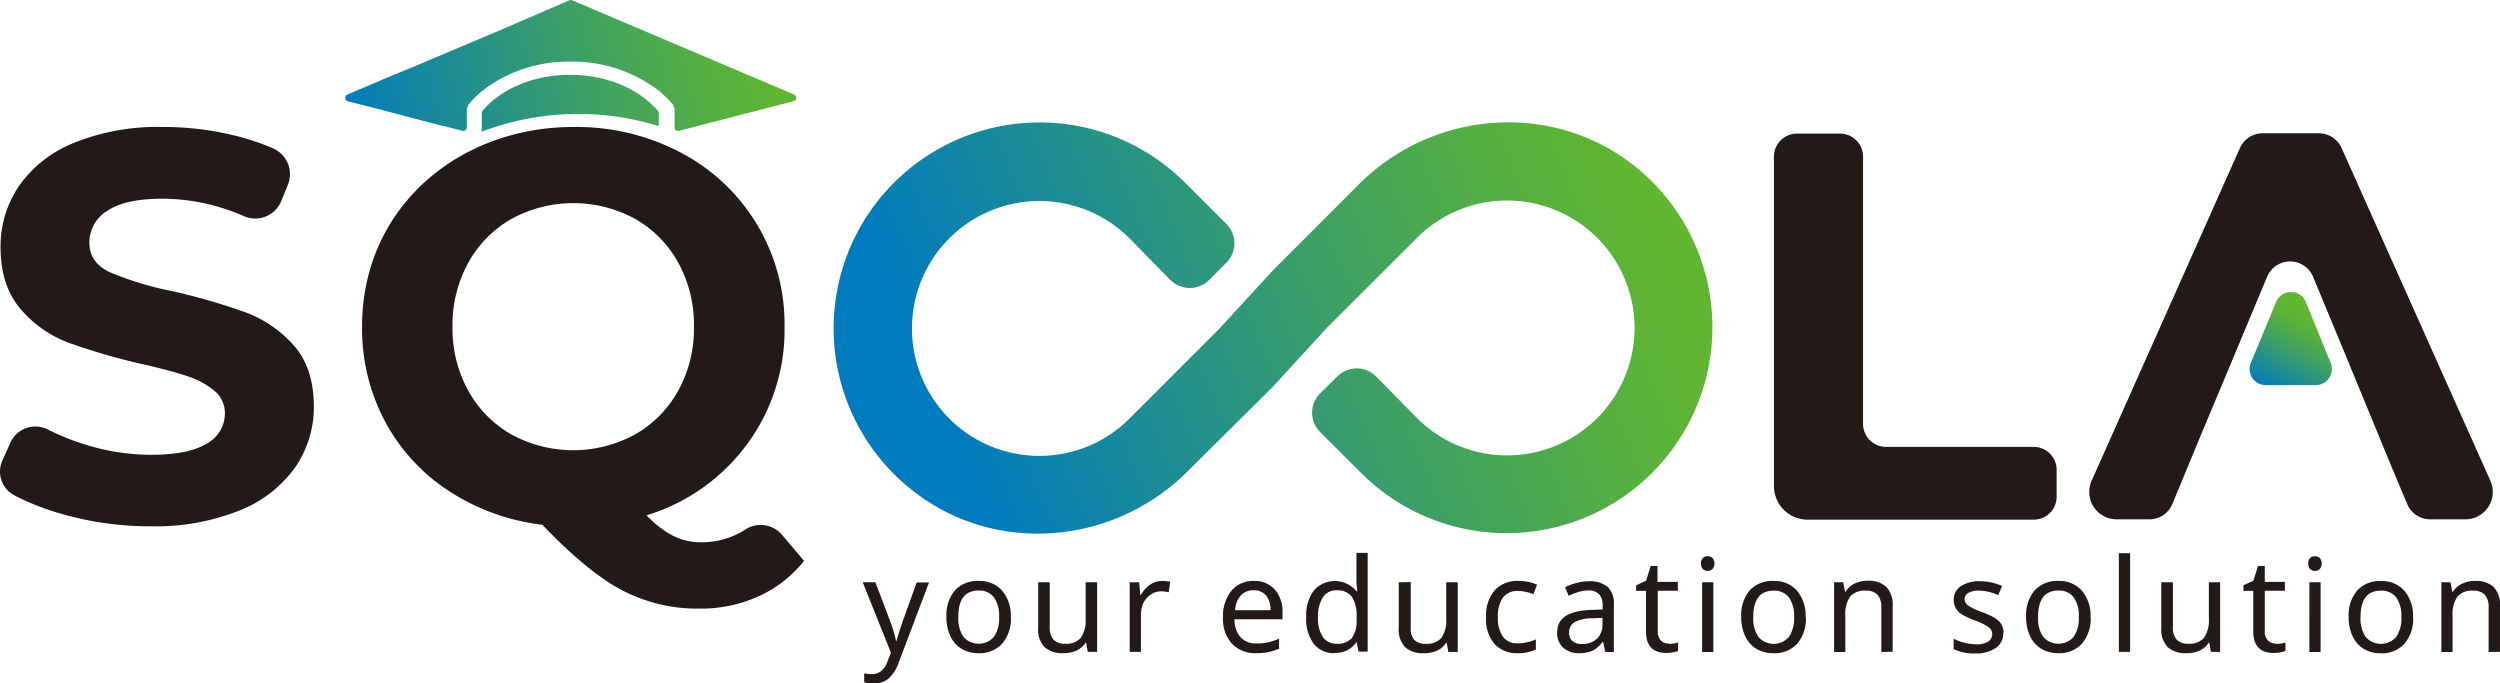<svg xmlns="http://www.w3.org/2000/svg" xmlns:xlink="http://www.w3.org/1999/xlink" viewBox="0 0 445.52 121.73"><defs><style>.cls-1,.cls-2,.cls-3,.cls-4{fill-rule:evenodd;}.cls-1{fill:url(#GradientFill_1);}.cls-2{fill:#231916;}.cls-3{fill:url(#GradientFill_1-2);}.cls-4{fill:url(#GradientFill_1-3);}</style><linearGradient id="GradientFill_1" x1="171.26" y1="81.52" x2="291.43" y2="31.71" gradientUnits="userSpaceOnUse"><stop offset="0" stop-color="#007bbe"/><stop offset="0.13" stop-color="#0f84a8"/><stop offset="0.54" stop-color="#3b9f67"/><stop offset="0.84" stop-color="#56b03f"/><stop offset="1" stop-color="#60b630"/></linearGradient><linearGradient id="GradientFill_1-2" x1="405.01" y1="69.86" x2="412.31" y2="57.17" xlink:href="#GradientFill_1"/><linearGradient id="GradientFill_1-3" x1="61.99" y1="23.86" x2="137.49" y2="5.19" xlink:href="#GradientFill_1"/></defs><title>Asset 1</title><g id="Layer_2" data-name="Layer 2"><g id="Layer_1-2" data-name="Layer 1"><path class="cls-1" d="M226.83,48.18l.26-.25,0,0,15.05-15.06c13.3-13.3,34.65-14.94,49.32-3.15a36.69,36.69,0,1,1-48.87,54.6L235.26,77a4.87,4.87,0,0,1,0-6.9l3.05-3a4.87,4.87,0,0,1,6.93,0l7.28,7.4a22.71,22.71,0,1,0,0-32.11L236.6,58.28h0L227,68.74l0,0-.25.26,0,0L211.64,84c-13.31,13.31-34.66,15-49.33,3.16a36.7,36.7,0,1,1,48.88-54.61l7.37,7.37a4.89,4.89,0,0,1,0,6.9l-3.06,3.06a4.89,4.89,0,0,1-6.93,0l-7.28-7.4a22.71,22.71,0,1,0,0,32.11l15.92-15.92h0l9.6-10.45Z"/><path class="cls-2" d="M392.07,77.87h0l-1.21,2.94,0,0h0l-3.73,9a4.42,4.42,0,0,1-4.1,2.74h-5.83a4.88,4.88,0,0,1-4.46-6.86l26.43-59.3a4.45,4.45,0,0,1,4.06-2.64h10a4.45,4.45,0,0,1,4.06,2.63l26.52,59.3a4.88,4.88,0,0,1-4.46,6.87h-6.21A4.45,4.45,0,0,1,429,89.87L426.12,83l-7.83-19h0l-6.07-14.66a4.44,4.44,0,0,0-8.21,0L397.89,64h0Z"/><path class="cls-2" d="M320.2,23.81h7.71a4.1,4.1,0,0,1,4.1,4.1V75.54a4.11,4.11,0,0,0,4.11,4.1h26.29a4.1,4.1,0,0,1,4.1,4.1v4.77a4.09,4.09,0,0,1-4.1,4.1H322.13a6,6,0,0,1-6-6V27.91A4.11,4.11,0,0,1,320.2,23.81Z"/><path class="cls-2" d="M143.25,100a21.91,21.91,0,0,1-8.11,6.29,24.93,24.93,0,0,1-10.47,2.17,29,29,0,0,1-13.86-3.3q-6.19-3.28-14.15-11.64A38.72,38.72,0,0,1,80,87.5,33.74,33.74,0,0,1,68.6,75.07a35.15,35.15,0,0,1-4.08-16.86c0-21.25,17.23-35.58,37.64-35.58a39.87,39.87,0,0,1,19.27,4.62,34.46,34.46,0,0,1,18.38,31,34.27,34.27,0,0,1-6.74,21,34.82,34.82,0,0,1-17.84,12.58A17.52,17.52,0,0,0,120,95.51a11.08,11.08,0,0,0,5,1.13,14.3,14.3,0,0,0,7.82-2.27,5,5,0,0,1,6.5.89l4,4.72ZM80.64,58.21a22.93,22.93,0,0,0,2.8,11.4,20.13,20.13,0,0,0,7.71,7.82,23,23,0,0,0,22,0,20.08,20.08,0,0,0,7.72-7.82,23,23,0,0,0,2.8-11.4,23,23,0,0,0-2.8-11.4A20.06,20.06,0,0,0,113.17,39a23,23,0,0,0-22,0,20.1,20.1,0,0,0-7.71,7.81A22.93,22.93,0,0,0,80.64,58.21Z"/><path class="cls-2" d="M26.74,93.79A56.49,56.49,0,0,1,11,91.58,43.87,43.87,0,0,1,2.5,88.24,4.78,4.78,0,0,1,.43,82.06l1.43-3.19a4.88,4.88,0,0,1,6.7-2.31,42.08,42.08,0,0,0,6.09,2.49,39.48,39.48,0,0,0,12.19,2q6.78,0,10-2a6.09,6.09,0,0,0,3.24-5.36,5.13,5.13,0,0,0-1.91-4.08A14.49,14.49,0,0,0,33.27,67q-3-1-8.11-2.16a111.85,111.85,0,0,1-12.87-3.74,20.88,20.88,0,0,1-8.6-6C1.3,52.31.1,48.65.1,44.06A19.08,19.08,0,0,1,3.35,33.2a21.78,21.78,0,0,1,9.77-7.72,40,40,0,0,1,16-2.85A53.23,53.23,0,0,1,42,24.2a42.72,42.72,0,0,1,6.72,2.27,5,5,0,0,1,2.6,6.41l-1.22,3a5,5,0,0,1-6.61,2.65A36.4,36.4,0,0,0,29,35.41q-6.69,0-9.88,2.16a6.59,6.59,0,0,0-3.19,5.7c0,2.36,1.22,4.11,3.68,5.26a57.42,57.42,0,0,0,11.26,3.39,111.85,111.85,0,0,1,12.87,3.74,21.32,21.32,0,0,1,8.6,5.89q3.58,4,3.59,10.91a18.86,18.86,0,0,1-3.29,10.77,22.17,22.17,0,0,1-9.88,7.71A40.27,40.27,0,0,1,26.74,93.79Z"/><path class="cls-3" d="M410.93,53.84l4.42,10.84a2.87,2.87,0,0,1-2.65,3.95h-8.92a2.87,2.87,0,0,1-2.65-4l4.5-10.85A2.87,2.87,0,0,1,410.93,53.84Z"/><path class="cls-2" d="M153.84,103.76H156l2.68,7.07a23.28,23.28,0,0,1,1,3.38h.09c.06-.28.22-.81.46-1.57s.45-1.38.61-1.84l2.52-7h2.2l-5.35,14.12a7,7,0,0,1-1.86,3,4,4,0,0,1-2.66.89,7.42,7.42,0,0,1-1.68-.2v-1.61a6,6,0,0,0,1.36.13,2.55,2.55,0,0,0,1.65-.53,3.84,3.84,0,0,0,1.11-1.66l.64-1.64-5-12.46Zm26.31,6.18a6.81,6.81,0,0,1-1.54,4.75,5.41,5.41,0,0,1-4.25,1.71,5.66,5.66,0,0,1-3-.78,5.13,5.13,0,0,1-2-2.26,7.82,7.82,0,0,1-.7-3.42,6.83,6.83,0,0,1,1.51-4.72,5.41,5.41,0,0,1,4.25-1.69,5.32,5.32,0,0,1,4.17,1.73,6.8,6.8,0,0,1,1.54,4.68Zm-9.37,0a5.84,5.84,0,0,0,.92,3.56,3.62,3.62,0,0,0,5.42,0,5.77,5.77,0,0,0,.93-3.56,5.64,5.64,0,0,0-.94-3.52,3.25,3.25,0,0,0-2.72-1.18q-3.62,0-3.61,4.7Zm16.29-6.18v8a3.2,3.2,0,0,0,.67,2.23,2.72,2.72,0,0,0,2.08.73,3.41,3.41,0,0,0,2.79-1.06,5.5,5.5,0,0,0,.86-3.43v-6.47h2.05v12.41h-1.67l-.3-1.63h-.1a3.71,3.71,0,0,1-1.57,1.38,5.46,5.46,0,0,1-2.36.48,4.75,4.75,0,0,1-3.37-1.07,4.54,4.54,0,0,1-1.14-3.44v-8.13Zm20-.23a7,7,0,0,1,1.46.14l-.25,1.88a5.81,5.81,0,0,0-1.35-.17,3.24,3.24,0,0,0-1.82.55,3.75,3.75,0,0,0-1.32,1.49,4.82,4.82,0,0,0-.47,2.13v6.62h-2V103.76h1.67l.23,2.27h.09a5.52,5.52,0,0,1,1.69-1.87,3.78,3.78,0,0,1,2.11-.63Zm16.85,12.87a5.71,5.71,0,0,1-4.38-1.69,6.51,6.51,0,0,1-1.59-4.65,7.17,7.17,0,0,1,1.48-4.76,5,5,0,0,1,4-1.77,4.8,4.8,0,0,1,3.73,1.51,5.79,5.79,0,0,1,1.39,4.09v1.23H220a4.81,4.81,0,0,0,1.07,3.21,3.72,3.72,0,0,0,2.89,1.1,9.63,9.63,0,0,0,1.89-.17,11.22,11.22,0,0,0,2.09-.69v1.79a10.05,10.05,0,0,1-1.94.62,11,11,0,0,1-2.13.18Zm-.51-11.21a3,3,0,0,0-2.31.94,4.42,4.42,0,0,0-1,2.61h6.32a4,4,0,0,0-.81-2.64,2.76,2.76,0,0,0-2.2-.91Zm14.46,11.21a4.51,4.51,0,0,1-3.75-1.67,7.39,7.39,0,0,1-1.34-4.74,7.54,7.54,0,0,1,1.34-4.75,5,5,0,0,1,7.61.12h.14c0-.15,0-.45-.08-.91s-.06-.76-.06-.92v-5h2v17.59h-1.63l-.31-1.66h-.09a4.38,4.38,0,0,1-3.86,1.89Zm.32-1.68a3.37,3.37,0,0,0,2.71-1,5.18,5.18,0,0,0,.85-3.33V110a6.05,6.05,0,0,0-.86-3.69,3.23,3.23,0,0,0-2.72-1.11,2.78,2.78,0,0,0-2.43,1.25,6.33,6.33,0,0,0-.86,3.58,6,6,0,0,0,.86,3.49,2.82,2.82,0,0,0,2.45,1.19Zm13.22-11v8A3.2,3.2,0,0,0,252,114a2.72,2.72,0,0,0,2.08.73,3.41,3.41,0,0,0,2.79-1.06,5.5,5.5,0,0,0,.86-3.43v-6.47h2.05v12.41h-1.67l-.3-1.63h-.1a3.71,3.71,0,0,1-1.57,1.38,5.46,5.46,0,0,1-2.36.48,4.75,4.75,0,0,1-3.37-1.07,4.54,4.54,0,0,1-1.14-3.44v-8.13ZM270.5,116.4a5.35,5.35,0,0,1-4.17-1.64,6.77,6.77,0,0,1-1.5-4.72,7,7,0,0,1,1.51-4.82,5.46,5.46,0,0,1,4.3-1.69,8.25,8.25,0,0,1,1.79.19,5.63,5.63,0,0,1,1.47.48l-.62,1.69a7.91,7.91,0,0,0-2.68-.58,3.25,3.25,0,0,0-2.77,1.18,5.76,5.76,0,0,0-.89,3.52,5.67,5.67,0,0,0,.89,3.45,3.1,3.1,0,0,0,2.64,1.19,7.74,7.74,0,0,0,3.23-.72v1.81a7,7,0,0,1-3.2.66Zm15.57-.23-.39-1.76h-.09a5.3,5.3,0,0,1-1.85,1.58,5.77,5.77,0,0,1-2.32.41,4.06,4.06,0,0,1-2.87-1,3.48,3.48,0,0,1-1.05-2.71q0-3.78,6-4l2.1-.08V108a3,3,0,0,0-.61-2.09,2.49,2.49,0,0,0-1.95-.68,5.71,5.71,0,0,0-1.86.3,14.36,14.36,0,0,0-1.64.65l-.63-1.52a9,9,0,0,1,2.05-.78,8.79,8.79,0,0,1,2.19-.29,4.88,4.88,0,0,1,3.35,1,4.08,4.08,0,0,1,1.1,3.16v8.46Zm-4.19-1.41a3.76,3.76,0,0,0,2.69-.92,3.41,3.41,0,0,0,1-2.62v-1.11l-1.83.08a6.62,6.62,0,0,0-3.11.67,2.06,2.06,0,0,0-1,1.89,1.88,1.88,0,0,0,.59,1.49,2.46,2.46,0,0,0,1.67.52Zm15.45,0a6.73,6.73,0,0,0,.92-.08,3.72,3.72,0,0,0,.8-.18V116a3.53,3.53,0,0,1-.87.24,6.13,6.13,0,0,1-1.21.12c-2.42,0-3.64-1.27-3.64-3.83v-7.23h-1.75v-1l1.77-.81.82-2.64h1.21v2.84H299v1.58h-3.58v7.17a2.4,2.4,0,0,0,.51,1.65,1.82,1.82,0,0,0,1.44.58Zm8,1.43h-2V103.76h2v12.41Zm-2.2-15.77a1.28,1.28,0,0,1,.35-1,1.24,1.24,0,0,1,.85-.3,1.23,1.23,0,0,1,.83.3,1.53,1.53,0,0,1,0,2,1.2,1.2,0,0,1-.83.32,1.21,1.21,0,0,1-.85-.32,1.27,1.27,0,0,1-.35-1Zm18.69,9.54a6.81,6.81,0,0,1-1.54,4.75A5.41,5.41,0,0,1,316,116.4a5.69,5.69,0,0,1-3-.78,5.19,5.19,0,0,1-2-2.26,7.82,7.82,0,0,1-.7-3.42,6.83,6.83,0,0,1,1.51-4.72,5.41,5.41,0,0,1,4.25-1.69,5.32,5.32,0,0,1,4.17,1.73,6.8,6.8,0,0,1,1.54,4.68Zm-9.37,0a5.84,5.84,0,0,0,.92,3.56,3.62,3.62,0,0,0,5.42,0,5.77,5.77,0,0,0,.93-3.56,5.58,5.58,0,0,0-.94-3.52,3.25,3.25,0,0,0-2.72-1.18q-3.61,0-3.61,4.7Zm22.82,6.23v-7.94a3.29,3.29,0,0,0-.67-2.25,2.7,2.7,0,0,0-2.11-.74,3.38,3.38,0,0,0-2.77,1.05,5.46,5.46,0,0,0-.87,3.45v6.43h-2V103.76h1.63l.31,1.69h.11A3.93,3.93,0,0,1,330.5,104a5.26,5.26,0,0,1,2.29-.5,4.58,4.58,0,0,1,3.39,1.11,4.71,4.71,0,0,1,1.11,3.45v8.08ZM357,112.75a3.15,3.15,0,0,1-1.3,2.7,6.12,6.12,0,0,1-3.65,1,8.28,8.28,0,0,1-3.9-.78v-1.85a9,9,0,0,0,3.94,1,3.93,3.93,0,0,0,2.24-.49,1.57,1.57,0,0,0,.7-1.34,1.5,1.5,0,0,0-.67-1.24,10.48,10.48,0,0,0-2.39-1.17,13.17,13.17,0,0,1-2.46-1.16,3.16,3.16,0,0,1-1-1.08,3,3,0,0,1-.33-1.46,2.77,2.77,0,0,1,1.24-2.4,5.74,5.74,0,0,1,3.42-.89,9.43,9.43,0,0,1,3.95.84l-.69,1.62a8.9,8.9,0,0,0-3.4-.8,3.68,3.68,0,0,0-1.92.41,1.22,1.22,0,0,0-.66,1.1,1.37,1.37,0,0,0,.57,1.12,11.39,11.39,0,0,0,2.63,1.24,11.89,11.89,0,0,1,2.29,1.08,3.31,3.31,0,0,1,1.09,1.12,3,3,0,0,1,.35,1.49Zm15.57-2.81a6.85,6.85,0,0,1-1.54,4.75,5.41,5.41,0,0,1-4.25,1.71,5.72,5.72,0,0,1-3-.78,5.17,5.17,0,0,1-2-2.26,7.82,7.82,0,0,1-.71-3.42,6.83,6.83,0,0,1,1.52-4.72,5.41,5.41,0,0,1,4.25-1.69,5.31,5.31,0,0,1,4.16,1.73,6.76,6.76,0,0,1,1.55,4.68Zm-9.37,0a5.77,5.77,0,0,0,.92,3.56,3.62,3.62,0,0,0,5.42,0,5.77,5.77,0,0,0,.92-3.56,5.64,5.64,0,0,0-.93-3.52,3.26,3.26,0,0,0-2.73-1.18q-3.6,0-3.6,4.7Zm16.4,6.23h-2V98.58h2v17.59Zm7.63-12.41v8a3.2,3.2,0,0,0,.67,2.23,2.73,2.73,0,0,0,2.09.73,3.4,3.4,0,0,0,2.78-1.06,5.43,5.43,0,0,0,.87-3.43v-6.47h2v12.41H394l-.29-1.63h-.11a3.66,3.66,0,0,1-1.57,1.38,5.43,5.43,0,0,1-2.36.48,4.75,4.75,0,0,1-3.37-1.07,4.54,4.54,0,0,1-1.14-3.44v-8.13Zm18.32,11a6.73,6.73,0,0,0,.92-.08,4,4,0,0,0,.81-.18V116a3.64,3.64,0,0,1-.88.24,6.11,6.11,0,0,1-1.2.12c-2.43,0-3.65-1.27-3.65-3.83v-7.23h-1.75v-1l1.78-.81.81-2.64h1.21v2.84h3.59v1.58h-3.59v7.17a2.35,2.35,0,0,0,.52,1.65,1.78,1.78,0,0,0,1.43.58Zm8,1.43h-2V103.76h2v12.41Zm-2.19-15.77a1.12,1.12,0,0,1,1.2-1.29,1.27,1.27,0,0,1,.83.3,1.56,1.56,0,0,1,0,2,1.28,1.28,0,0,1-1.69,0,1.27,1.27,0,0,1-.34-1Zm18.68,9.54a6.81,6.81,0,0,1-1.54,4.75,5.41,5.41,0,0,1-4.25,1.71,5.69,5.69,0,0,1-3-.78,5.19,5.19,0,0,1-2-2.26,7.82,7.82,0,0,1-.7-3.42,6.83,6.83,0,0,1,1.51-4.72,5.41,5.41,0,0,1,4.25-1.69,5.32,5.32,0,0,1,4.17,1.73,6.8,6.8,0,0,1,1.54,4.68Zm-9.37,0a5.84,5.84,0,0,0,.92,3.56,3.62,3.62,0,0,0,5.42,0,5.77,5.77,0,0,0,.93-3.56,5.64,5.64,0,0,0-.93-3.52,3.28,3.28,0,0,0-2.73-1.18q-3.62,0-3.61,4.7Zm22.82,6.23v-7.94a3.24,3.24,0,0,0-.67-2.25,2.7,2.7,0,0,0-2.11-.74,3.38,3.38,0,0,0-2.77,1.05,5.46,5.46,0,0,0-.87,3.45v6.43h-2V103.76h1.64l.3,1.69h.12a3.84,3.84,0,0,1,1.61-1.42,5.26,5.26,0,0,1,2.29-.5,4.62,4.62,0,0,1,3.4,1.11,4.75,4.75,0,0,1,1.1,3.45v8.08Z"/><path class="cls-4" d="M61.92,16.84l4.16-1.76,4.16-1.77L73.46,12h0l2.82-1.2h0l13-5.49v0L101.46.05a.6.6,0,0,1,.49,0l39.56,16.79a.63.63,0,0,1-.09,1.19L121,23.31a.62.62,0,0,1-.78-.6V19.63a.52.52,0,0,0,0-.21l-.23-.65a.62.62,0,0,0-.12-.19,19.08,19.08,0,0,0-2.49-2.43,25.28,25.28,0,0,0-16-5.16,24.9,24.9,0,0,0-15.6,5.33,17.47,17.47,0,0,0-2.26,2.29.57.57,0,0,0-.1.19l-.23.62a.76.76,0,0,0,0,.21v3.08a.63.63,0,0,1-.79.6l-2.86-.74-.39-.1H79l-2.73-.71h0L66,19.06l-4-1a.63.63,0,0,1-.08-1.19Zm55.48,5.59V20.15a.59.59,0,0,0-.15-.4C109.64,11,93,11.4,86,19.75a.59.59,0,0,0-.15.4v3.32a48.35,48.35,0,0,1,31.53-1Z"/></g></g></svg>